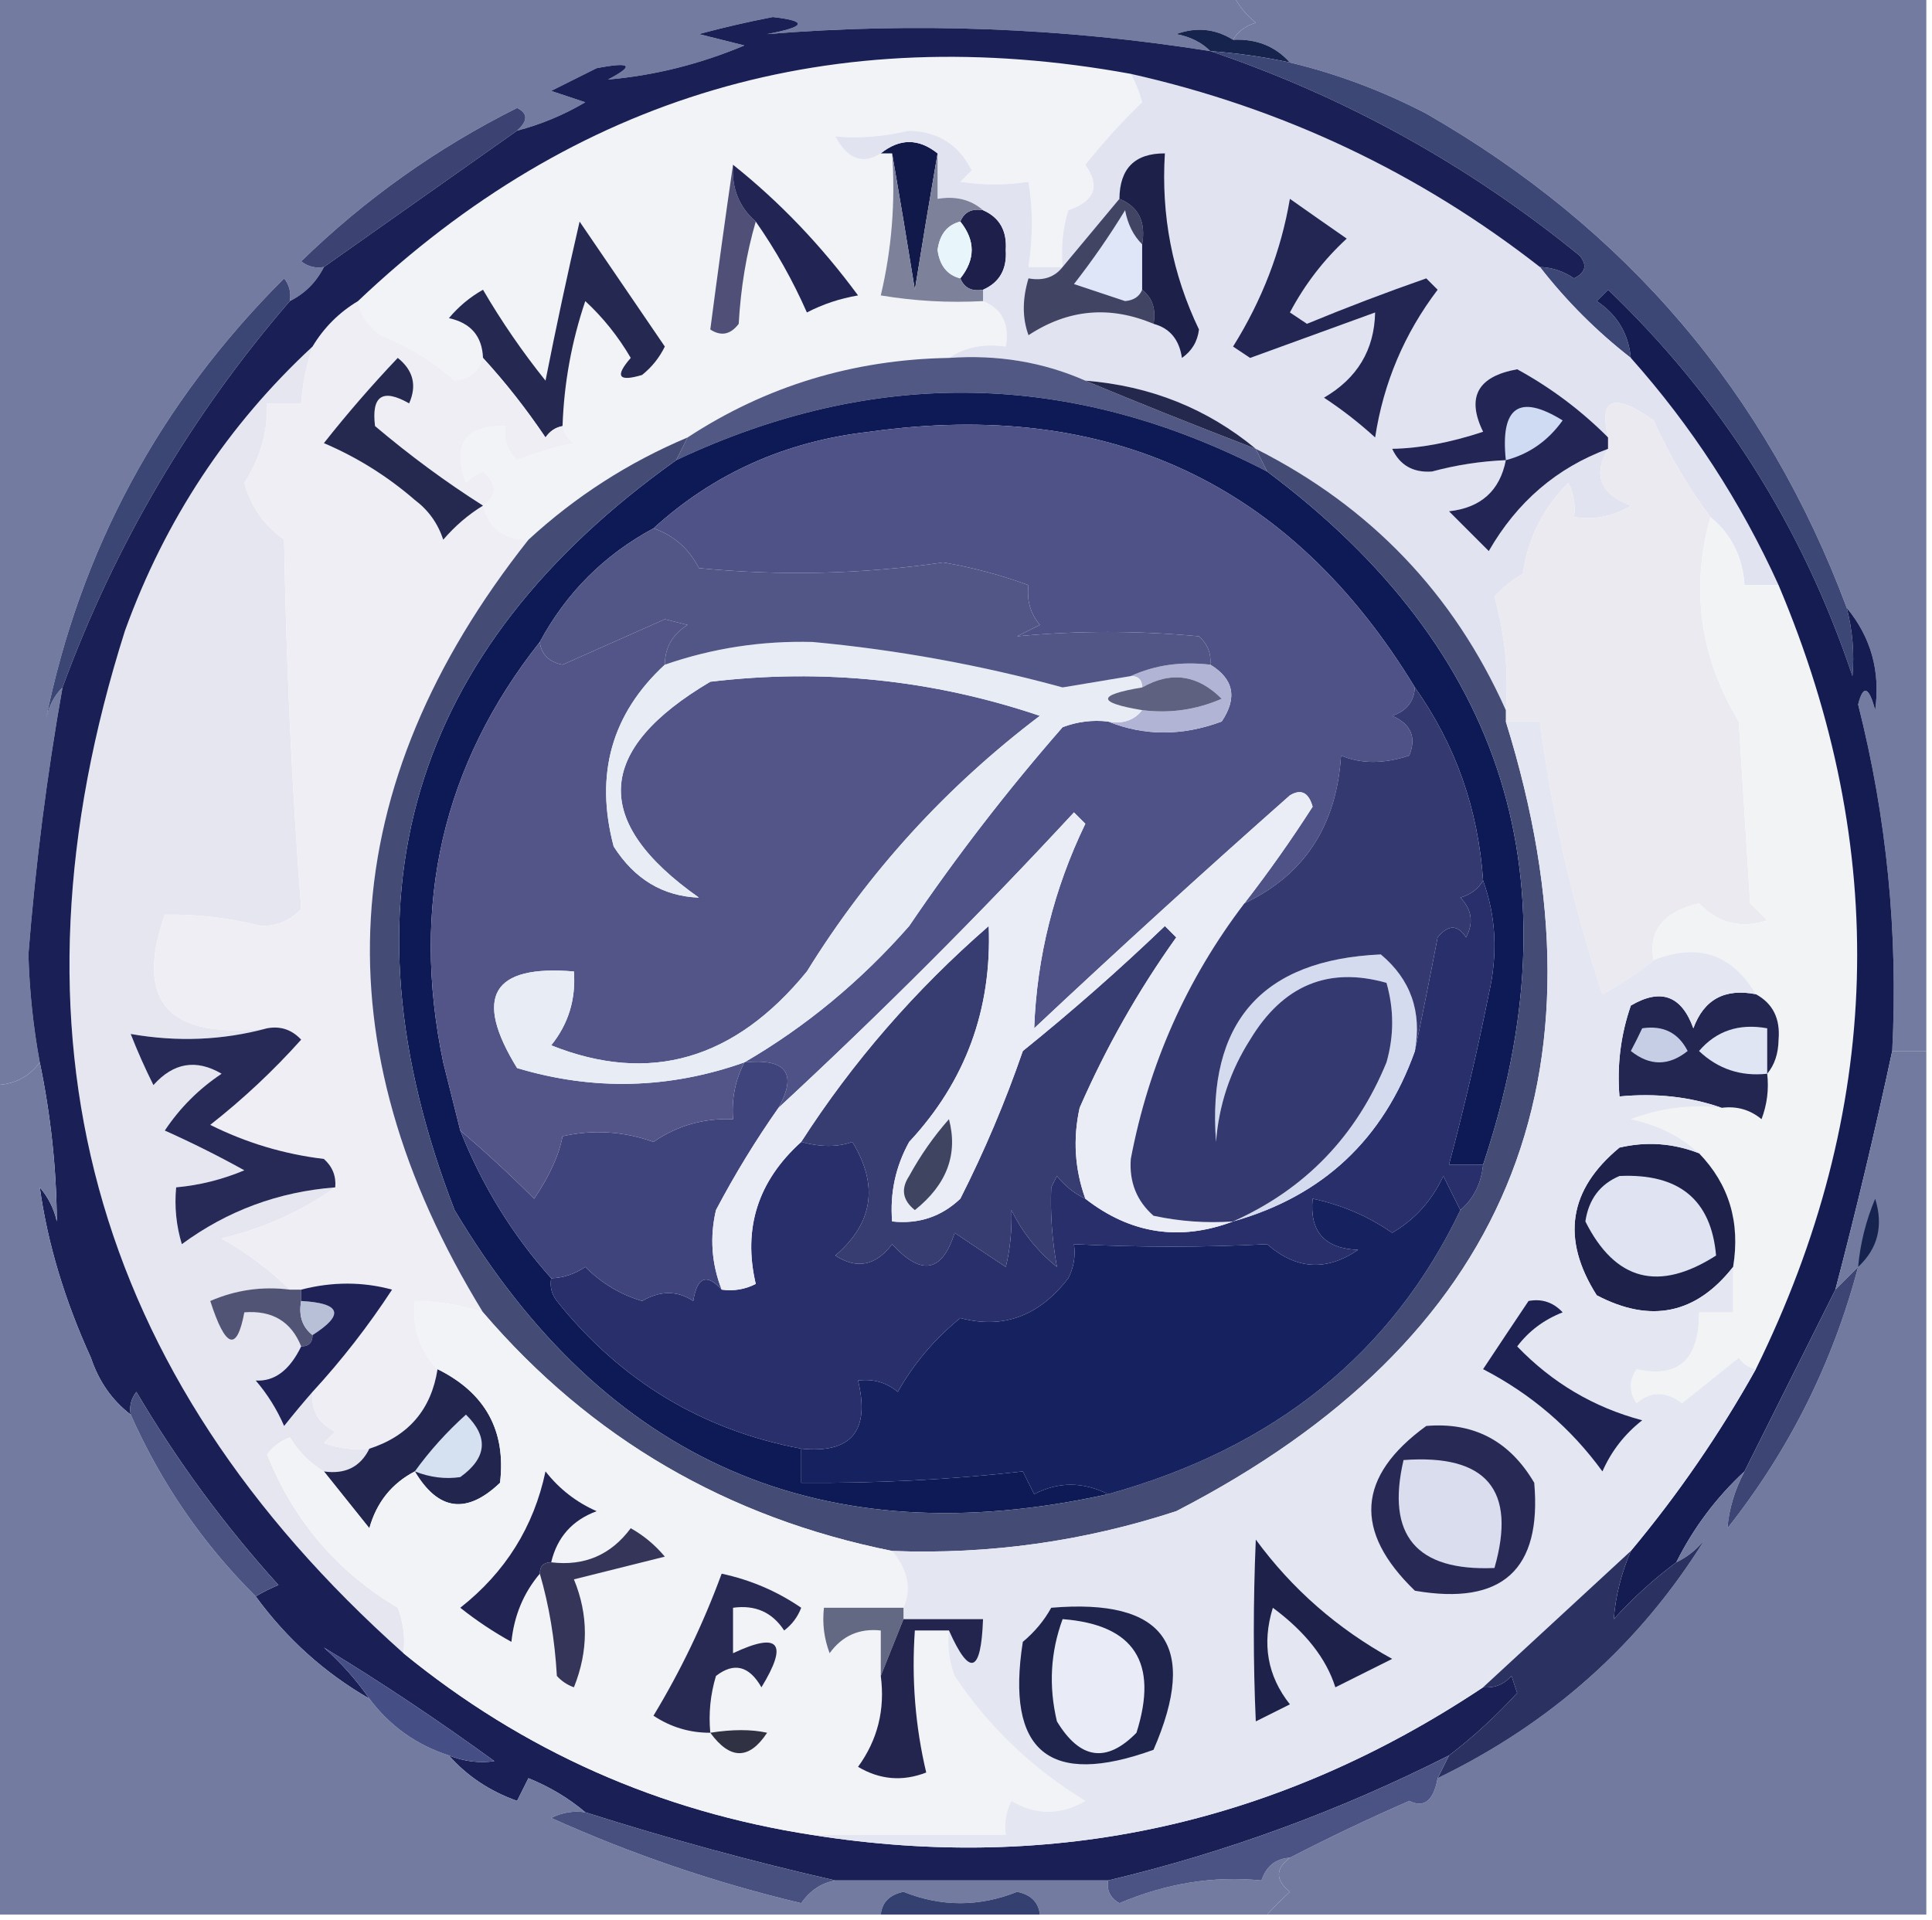 <?xml version="1.0" encoding="UTF-8"?> <svg xmlns="http://www.w3.org/2000/svg" xmlns:xlink="http://www.w3.org/1999/xlink" width="170px" height="169px" style="shape-rendering:geometricPrecision; text-rendering:geometricPrecision; image-rendering:optimizeQuality; fill-rule:evenodd; clip-rule:evenodd"> <g> <path style="opacity:1" fill="#737ba0" d="M -0.5,-0.5 C 35.833,-0.5 72.167,-0.5 108.5,-0.5C 108.953,0.458 109.619,1.292 110.5,2C 109.584,2.278 108.918,2.778 108.5,3.5C 106.932,2.527 105.265,2.36 103.5,3C 104.737,3.232 105.737,3.732 106.5,4.5C 93.549,2.442 80.549,1.942 67.5,3C 70.937,2.351 71.104,1.851 68,1.5C 65.815,1.921 63.649,2.421 61.5,3C 62.833,3.333 64.167,3.667 65.5,4C 61.589,5.644 57.589,6.644 53.5,7C 55.881,5.753 55.547,5.42 52.5,6C 51.167,6.667 49.833,7.333 48.5,8C 49.5,8.333 50.5,8.667 51.5,9C 49.593,10.122 47.593,10.955 45.5,11.5C 46.463,10.636 46.463,9.97 45.5,9.5C 38.464,13.018 32.13,17.517 26.5,23C 27.094,23.464 27.761,23.631 28.5,23.5C 27.833,24.833 26.833,25.833 25.5,26.5C 25.631,25.761 25.464,25.094 25,24.5C 14.023,35.46 7.023,48.46 4,63.5C 4.232,62.263 4.732,61.263 5.5,60.5C 4.121,68.277 3.121,76.11 2.5,84C 2.591,87.217 2.925,90.384 3.5,93.5C 2.533,94.806 1.199,95.473 -0.5,95.5C -0.5,63.5 -0.5,31.5 -0.5,-0.5 Z"></path> </g> <g> <path style="opacity:1" fill="#737ba0" d="M 108.5,-0.5 C 128.833,-0.5 149.167,-0.5 169.5,-0.5C 169.5,30.5 169.5,61.5 169.5,92.5C 168.5,92.5 167.5,92.5 166.5,92.5C 167.029,82.172 166.029,72.006 163.5,62C 163.944,60.238 164.444,60.405 165,62.5C 165.471,59.087 164.638,56.087 162.5,53.5C 155.453,34.611 143.119,20.111 125.5,10C 121.658,7.998 117.658,6.498 113.5,5.5C 112.22,4.069 110.553,3.402 108.5,3.5C 108.918,2.778 109.584,2.278 110.5,2C 109.619,1.292 108.953,0.458 108.5,-0.5 Z"></path> </g> <g> <path style="opacity:1" fill="#16234c" d="M 108.5,3.5 C 110.553,3.402 112.22,4.069 113.5,5.5C 111.194,5.007 108.861,4.674 106.5,4.5C 105.737,3.732 104.737,3.232 103.5,3C 105.265,2.36 106.932,2.527 108.5,3.5 Z"></path> </g> <g> <path style="opacity:1" fill="#f1f3f6" d="M 99.5,6.5 C 99.923,7.265 100.257,8.098 100.5,9C 98.724,10.706 97.058,12.539 95.5,14.5C 96.836,16.375 96.336,17.708 94,18.5C 93.507,20.134 93.34,21.801 93.5,23.5C 92.5,23.5 91.5,23.5 90.5,23.5C 90.892,20.854 90.892,18.354 90.5,16C 88.557,16.305 86.557,16.305 84.5,16C 84.833,15.667 85.167,15.333 85.5,15C 84.39,12.747 82.557,11.581 80,11.5C 77.652,12.039 75.485,12.206 73.5,12C 74.567,14.012 75.9,14.512 77.5,13.5C 77.833,13.5 78.167,13.5 78.5,13.5C 78.797,17.767 78.464,21.934 77.5,26C 80.482,26.498 83.482,26.665 86.5,26.5C 88.177,27.183 88.843,28.517 88.5,30.5C 86.585,30.215 84.919,30.549 83.5,31.5C 75.069,31.646 67.402,33.98 60.5,38.5C 55.314,40.685 50.647,43.685 46.5,47.5C 44.381,47.532 43.048,46.532 42.5,44.5C 43.776,43.614 43.776,42.614 42.5,41.5C 41.914,41.709 41.414,42.043 41,42.5C 39.762,39.074 40.929,37.408 44.5,37.5C 44.281,38.675 44.614,39.675 45.5,40.5C 47.115,39.846 48.782,39.346 50.5,39C 49.944,38.617 49.611,38.117 49.5,37.5C 49.627,33.738 50.294,30.072 51.5,26.5C 53.063,27.945 54.396,29.611 55.5,31.5C 54.081,33.127 54.414,33.627 56.5,33C 57.357,32.311 58.023,31.478 58.5,30.5C 56,26.833 53.5,23.167 51,19.5C 49.928,24.132 48.928,28.799 48,33.5C 45.971,30.971 44.138,28.304 42.5,25.5C 41.354,26.145 40.354,26.978 39.5,28C 41.426,28.422 42.426,29.589 42.5,31.5C 42.134,32.695 41.301,33.361 40,33.5C 38.068,31.784 35.901,30.451 33.5,29.5C 32.388,28.735 31.721,27.735 31.5,26.5C 50.608,8.383 73.274,1.716 99.5,6.5 Z"></path> </g> <g> <path style="opacity:1" fill="#3c4373" d="M 45.5,11.5 C 39.839,15.493 34.172,19.493 28.5,23.5C 27.761,23.631 27.094,23.464 26.5,23C 32.13,17.517 38.464,13.018 45.5,9.5C 46.463,9.97 46.463,10.636 45.5,11.5 Z"></path> </g> <g> <path style="opacity:1" fill="#11184a" d="M 77.5,13.5 C 79.167,12.167 80.833,12.167 82.5,13.5C 81.834,17.352 81.167,21.352 80.5,25.5C 79.833,21.352 79.166,17.352 78.5,13.5C 78.167,13.5 77.833,13.5 77.5,13.5 Z"></path> </g> <g> <path style="opacity:1" fill="#1f1f4c" d="M 84.5,19.5 C 84.842,18.662 85.508,18.328 86.5,18.5C 87.947,19.134 88.613,20.301 88.5,22C 88.613,23.699 87.947,24.866 86.5,25.5C 85.508,25.672 84.842,25.338 84.5,24.5C 85.833,22.833 85.833,21.167 84.5,19.5 Z"></path> </g> <g> <path style="opacity:1" fill="#3d4776" d="M 106.5,4.5 C 108.861,4.674 111.194,5.007 113.5,5.5C 117.658,6.498 121.658,7.998 125.5,10C 143.119,20.111 155.453,34.611 162.5,53.5C 163.014,55.512 163.18,57.512 163,59.5C 158.593,46.338 151.427,35.005 141.5,25.5C 141.167,25.833 140.833,26.167 140.5,26.5C 142.297,27.695 143.297,29.362 143.5,31.5C 140.5,29.167 137.833,26.5 135.5,23.5C 136.583,23.539 137.583,23.873 138.5,24.5C 139.521,23.998 139.688,23.332 139,22.5C 129.216,14.526 118.383,8.526 106.5,4.5 Z"></path> </g> <g> <path style="opacity:1" fill="#4f4f77" d="M 64.5,14.5 C 64.365,16.554 65.032,18.221 66.5,19.5C 65.68,22.305 65.18,25.305 65,28.5C 64.282,29.451 63.449,29.617 62.5,29C 63.144,24.066 63.81,19.233 64.5,14.5 Z"></path> </g> <g> <path style="opacity:1" fill="#222454" d="M 64.5,14.5 C 68.587,17.758 72.254,21.591 75.5,26C 73.899,26.273 72.399,26.773 71,27.5C 69.755,24.676 68.255,22.009 66.5,19.5C 65.032,18.221 64.365,16.554 64.5,14.5 Z"></path> </g> <g> <path style="opacity:1" fill="#e1e3f1" d="M 99.5,6.5 C 112.827,9.498 124.827,15.165 135.5,23.5C 137.833,26.5 140.5,29.167 143.5,31.5C 148.829,37.484 153.163,44.151 156.5,51.5C 155.5,51.5 154.5,51.5 153.5,51.5C 153.346,49.03 152.346,47.03 150.5,45.5C 148.571,42.93 146.904,40.097 145.5,37C 141.996,34.524 140.662,35.024 141.5,38.5C 139.109,36.106 136.443,34.106 133.5,32.5C 130.014,33.125 129.014,34.958 130.5,38C 127.596,38.959 124.929,39.459 122.5,39.5C 123.171,40.946 124.338,41.612 126,41.5C 128.137,40.923 130.304,40.59 132.5,40.5C 131.976,43.188 130.309,44.688 127.5,45C 128.667,46.167 129.833,47.333 131,48.5C 133.491,44.165 136.991,41.165 141.5,39.5C 140.14,41.801 140.807,43.468 143.5,44.5C 141.955,45.452 140.288,45.785 138.5,45.5C 138.649,44.448 138.483,43.448 138,42.5C 135.777,44.722 134.444,47.389 134,50.5C 133.075,51.047 132.242,51.713 131.5,52.5C 132.417,55.758 132.751,59.091 132.5,62.5C 127.922,52.254 120.589,44.588 110.5,39.5C 106.22,35.956 101.22,33.956 95.5,33.5C 91.79,31.864 87.79,31.198 83.5,31.5C 84.919,30.549 86.585,30.215 88.5,30.5C 88.843,28.517 88.177,27.183 86.5,26.5C 86.5,26.167 86.5,25.833 86.5,25.5C 87.947,24.866 88.613,23.699 88.5,22C 88.613,20.301 87.947,19.134 86.5,18.5C 85.432,17.566 84.099,17.232 82.5,17.5C 82.5,16.167 82.5,14.833 82.5,13.5C 80.833,12.167 79.167,12.167 77.5,13.5C 75.9,14.512 74.567,14.012 73.5,12C 75.485,12.206 77.652,12.039 80,11.5C 82.557,11.581 84.39,12.747 85.5,15C 85.167,15.333 84.833,15.667 84.5,16C 86.557,16.305 88.557,16.305 90.5,16C 90.892,18.354 90.892,20.854 90.5,23.5C 91.5,23.5 92.5,23.5 93.5,23.5C 93.34,21.801 93.507,20.134 94,18.5C 96.336,17.708 96.836,16.375 95.5,14.5C 97.058,12.539 98.724,10.706 100.5,9C 100.257,8.098 99.923,7.265 99.5,6.5 Z"></path> </g> <g> <path style="opacity:1" fill="#dee6f7" d="M 100.5,21.5 C 100.5,22.833 100.5,24.167 100.5,25.5C 100.265,26.097 99.765,26.43 99,26.5C 97.5,26 96,25.5 94.5,25C 96.123,22.921 97.623,20.754 99,18.5C 99.232,19.738 99.732,20.738 100.5,21.5 Z"></path> </g> <g> <path style="opacity:1" fill="#7d8199" d="M 78.5,13.5 C 79.166,17.352 79.833,21.352 80.5,25.5C 81.167,21.352 81.834,17.352 82.5,13.5C 82.5,14.833 82.5,16.167 82.5,17.5C 84.099,17.232 85.432,17.566 86.5,18.5C 85.508,18.328 84.842,18.662 84.5,19.5C 83.351,19.791 82.684,20.624 82.5,22C 82.684,23.376 83.351,24.209 84.5,24.5C 84.842,25.338 85.508,25.672 86.5,25.5C 86.5,25.833 86.5,26.167 86.5,26.5C 83.482,26.665 80.482,26.498 77.5,26C 78.464,21.934 78.797,17.767 78.5,13.5 Z"></path> </g> <g> <path style="opacity:1" fill="#424464" d="M 98.5,17.5 C 100.176,18.183 100.843,19.517 100.5,21.5C 99.732,20.738 99.232,19.738 99,18.5C 97.623,20.754 96.123,22.921 94.5,25C 96,25.5 97.5,26 99,26.5C 99.765,26.43 100.265,26.097 100.5,25.5C 101.404,26.209 101.737,27.209 101.5,28.5C 97.65,26.875 93.983,27.208 90.5,29.5C 89.948,27.997 89.948,26.331 90.5,24.5C 91.791,24.737 92.791,24.404 93.5,23.5C 95.167,21.5 96.833,19.5 98.5,17.5 Z"></path> </g> <g> <path style="opacity:1" fill="#1d2048" d="M 101.5,28.5 C 101.737,27.209 101.404,26.209 100.5,25.5C 100.5,24.167 100.5,22.833 100.5,21.5C 100.843,19.517 100.176,18.183 98.5,17.5C 98.525,14.821 99.858,13.488 102.5,13.5C 102.159,18.956 103.159,24.123 105.5,29C 105.37,30.059 104.87,30.892 104,31.5C 103.764,29.881 102.931,28.881 101.5,28.5 Z"></path> </g> <g> <path style="opacity:1" fill="#3c4675" d="M 25.5,26.5 C 16.788,36.586 10.121,47.919 5.5,60.5C 4.732,61.263 4.232,62.263 4,63.5C 7.023,48.46 14.023,35.46 25,24.5C 25.464,25.094 25.631,25.761 25.5,26.5 Z"></path> </g> <g> <path style="opacity:1" fill="#252851" d="M 49.5,37.5 C 48.883,37.611 48.383,37.944 48,38.5C 46.303,35.98 44.469,33.647 42.5,31.5C 42.426,29.589 41.426,28.422 39.5,28C 40.354,26.978 41.354,26.145 42.5,25.5C 44.138,28.304 45.971,30.971 48,33.5C 48.928,28.799 49.928,24.132 51,19.5C 53.5,23.167 56,26.833 58.5,30.5C 58.023,31.478 57.357,32.311 56.5,33C 54.414,33.627 54.081,33.127 55.5,31.5C 54.396,29.611 53.063,27.945 51.5,26.5C 50.294,30.072 49.627,33.738 49.5,37.5 Z"></path> </g> <g> <path style="opacity:1" fill="#232653" d="M 113.5,17.5 C 115.138,18.657 116.804,19.824 118.5,21C 116.482,22.857 114.815,25.024 113.5,27.5C 114,27.833 114.5,28.167 115,28.5C 118.461,27.069 121.961,25.735 125.5,24.5C 125.833,24.833 126.167,25.167 126.5,25.5C 123.567,29.366 121.734,33.699 121,38.5C 119.59,37.212 118.09,36.046 116.5,35C 119.432,33.295 120.932,30.795 121,27.5C 117.351,28.831 113.684,30.164 110,31.5C 109.5,31.167 109,30.833 108.5,30.5C 111.059,26.403 112.726,22.07 113.5,17.5 Z"></path> </g> <g> <path style="opacity:1" fill="#515883" d="M 83.5,31.5 C 87.79,31.198 91.79,31.864 95.5,33.5C 99.885,35.334 104.884,37.334 110.5,39.5C 110.833,40.167 111.167,40.833 111.5,41.5C 94.326,32.593 76.993,32.26 59.5,40.5C 59.833,39.833 60.167,39.167 60.5,38.5C 67.402,33.98 75.069,31.646 83.5,31.5 Z"></path> </g> <g> <path style="opacity:1" fill="#24284c" d="M 95.5,33.5 C 101.22,33.956 106.22,35.956 110.5,39.5C 104.884,37.334 99.885,35.334 95.5,33.5 Z"></path> </g> <g> <path style="opacity:1" fill="#232655" d="M 141.5,38.5 C 141.5,38.833 141.5,39.167 141.5,39.5C 136.991,41.165 133.491,44.165 131,48.5C 129.833,47.333 128.667,46.167 127.5,45C 130.309,44.688 131.976,43.188 132.5,40.5C 130.304,40.59 128.137,40.923 126,41.5C 124.338,41.612 123.171,40.946 122.5,39.5C 124.929,39.459 127.596,38.959 130.5,38C 129.014,34.958 130.014,33.125 133.5,32.5C 136.443,34.106 139.109,36.106 141.5,38.5 Z"></path> </g> <g> <path style="opacity:1" fill="#cedbf2" d="M 132.5,40.5 C 132.007,35.803 133.674,34.637 137.5,37C 136.211,38.802 134.544,39.969 132.5,40.5 Z"></path> </g> <g> <path style="opacity:1" fill="#e5e6ef" d="M 27.5,30.5 C 26.962,32.117 26.629,33.784 26.5,35.5C 25.5,35.5 24.5,35.5 23.5,35.5C 23.56,38.021 22.894,40.354 21.5,42.5C 22.048,44.556 23.214,46.223 25,47.5C 25.179,58.41 25.679,69.243 26.5,80C 25.57,80.991 24.404,81.491 23,81.5C 20.208,80.784 17.374,80.451 14.5,80.5C 11.81,88.171 14.81,91.504 23.5,90.5C 19.61,91.555 15.61,91.721 11.5,91C 12.09,92.51 12.756,94.01 13.5,95.5C 15.264,93.521 17.264,93.188 19.5,94.5C 17.5,95.833 15.833,97.5 14.5,99.5C 16.902,100.575 19.236,101.742 21.5,103C 19.564,103.813 17.564,104.313 15.5,104.5C 15.34,106.199 15.507,107.866 16,109.5C 20.001,106.554 24.501,104.888 29.5,104.5C 26.563,106.589 23.23,108.089 19.5,109C 21.747,110.277 23.747,111.777 25.5,113.5C 23.076,113.192 20.743,113.526 18.5,114.5C 19.847,118.676 20.847,119.009 21.5,115.5C 23.959,115.31 25.625,116.31 26.5,118.5C 25.483,120.599 24.149,121.599 22.5,121.5C 23.531,122.7 24.364,124.034 25,125.5C 25.852,124.429 26.685,123.429 27.5,122.5C 27.36,124.124 28.027,125.29 29.5,126C 29.167,126.333 28.833,126.667 28.5,127C 29.793,127.49 31.127,127.657 32.5,127.5C 31.713,129.104 30.38,129.771 28.5,129.5C 27.288,128.77 26.288,127.77 25.5,126.5C 24.692,126.808 24.025,127.308 23.5,128C 25.822,133.823 29.655,138.323 35,141.5C 35.49,142.793 35.657,144.127 35.5,145.5C 7.921,120.912 -0.246,90.912 11,55.5C 14.524,45.762 20.024,37.429 27.5,30.5 Z"></path> </g> <g> <path style="opacity:1" fill="#eeeef4" d="M 31.5,26.5 C 31.721,27.735 32.388,28.735 33.5,29.5C 35.901,30.451 38.068,31.784 40,33.5C 41.301,33.361 42.134,32.695 42.5,31.5C 44.469,33.647 46.303,35.98 48,38.5C 48.383,37.944 48.883,37.611 49.5,37.5C 49.611,38.117 49.944,38.617 50.5,39C 48.782,39.346 47.115,39.846 45.5,40.5C 44.614,39.675 44.281,38.675 44.5,37.5C 40.929,37.408 39.762,39.074 41,42.5C 41.414,42.043 41.914,41.709 42.5,41.5C 43.776,42.614 43.776,43.614 42.5,44.5C 43.048,46.532 44.381,47.532 46.5,47.5C 29.342,69.185 28.009,91.852 42.5,115.5C 40.565,114.85 38.565,114.517 36.5,114.5C 36.252,116.858 36.919,118.858 38.5,120.5C 37.946,124.055 35.946,126.388 32.5,127.5C 31.127,127.657 29.793,127.49 28.5,127C 28.833,126.667 29.167,126.333 29.5,126C 28.027,125.29 27.36,124.124 27.5,122.5C 30.066,119.711 32.4,116.711 34.5,113.5C 31.911,112.795 29.244,112.795 26.5,113.5C 26.167,113.5 25.833,113.5 25.5,113.5C 23.747,111.777 21.747,110.277 19.5,109C 23.23,108.089 26.563,106.589 29.5,104.5C 29.586,103.504 29.252,102.671 28.5,102C 24.991,101.578 21.657,100.578 18.5,99C 21.399,96.723 24.066,94.223 26.5,91.5C 25.675,90.614 24.675,90.281 23.5,90.5C 14.81,91.504 11.81,88.171 14.5,80.5C 17.374,80.451 20.208,80.784 23,81.5C 24.404,81.491 25.57,80.991 26.5,80C 25.679,69.243 25.179,58.41 25,47.5C 23.214,46.223 22.048,44.556 21.5,42.5C 22.894,40.354 23.56,38.021 23.5,35.5C 24.5,35.5 25.5,35.5 26.5,35.5C 26.629,33.784 26.962,32.117 27.5,30.5C 28.5,28.833 29.833,27.5 31.5,26.5 Z"></path> </g> <g> <path style="opacity:1" fill="#25294f" d="M 42.5,44.5 C 41.206,45.29 40.039,46.29 39,47.5C 38.535,46.069 37.701,44.903 36.5,44C 34.079,41.906 31.412,40.24 28.5,39C 30.549,36.407 32.715,33.907 35,31.5C 36.365,32.593 36.699,33.926 36,35.5C 33.667,34.167 32.667,34.833 33,37.5C 36.09,40.111 39.256,42.445 42.5,44.5 Z"></path> </g> <g> <path style="opacity:1" fill="#eaeaf0" d="M 150.5,45.5 C 148.742,51.84 149.575,57.84 153,63.5C 153.333,68.833 153.667,74.167 154,79.5C 154.5,80 155,80.5 155.5,81C 153.191,81.756 151.191,81.256 149.5,79.5C 146.353,80.255 145.02,81.921 145.5,84.5C 144.152,85.601 142.652,86.601 141,87.5C 138.423,79.726 136.59,71.726 135.5,63.5C 134.5,63.5 133.5,63.5 132.5,63.5C 132.5,63.167 132.5,62.833 132.5,62.5C 132.751,59.091 132.417,55.758 131.5,52.5C 132.242,51.713 133.075,51.047 134,50.5C 134.444,47.389 135.777,44.722 138,42.5C 138.483,43.448 138.649,44.448 138.5,45.5C 140.288,45.785 141.955,45.452 143.5,44.5C 140.807,43.468 140.14,41.801 141.5,39.5C 141.5,39.167 141.5,38.833 141.5,38.5C 140.662,35.024 141.996,34.524 145.5,37C 146.904,40.097 148.571,42.93 150.5,45.5 Z"></path> </g> <g> <path style="opacity:1" fill="#f1f3f5" d="M 150.5,45.5 C 152.346,47.03 153.346,49.03 153.5,51.5C 154.5,51.5 155.5,51.5 156.5,51.5C 166.345,74.786 165.678,97.786 154.5,120.5C 153.883,120.389 153.383,120.056 153,119.5C 151.341,120.831 149.674,122.165 148,123.5C 146.584,122.427 145.25,122.427 144,123.5C 143.333,122.5 143.333,121.5 144,120.5C 147.692,121.324 149.525,119.658 149.5,115.5C 150.5,115.5 151.5,115.5 152.5,115.5C 152.5,114.167 152.5,112.833 152.5,111.5C 153.143,107.567 152.143,104.234 149.5,101.5C 147.884,100.011 145.884,99.011 143.5,98.5C 146.086,97.52 148.753,97.187 151.5,97.5C 152.822,97.33 153.989,97.663 155,98.5C 155.49,97.207 155.657,95.873 155.5,94.5C 156.147,93.726 156.48,92.726 156.5,91.5C 156.66,89.645 155.993,88.312 154.5,87.5C 152.401,83.956 149.401,82.956 145.5,84.5C 145.02,81.921 146.353,80.255 149.5,79.5C 151.191,81.256 153.191,81.756 155.5,81C 155,80.5 154.5,80 154,79.5C 153.667,74.167 153.333,68.833 153,63.5C 149.575,57.84 148.742,51.84 150.5,45.5 Z"></path> </g> <g> <path style="opacity:1" fill="#151c52" d="M 162.5,53.5 C 164.638,56.087 165.471,59.087 165,62.5C 164.444,60.405 163.944,60.238 163.5,62C 166.029,72.006 167.029,82.172 166.5,92.5C 165.021,99.423 163.354,106.423 161.5,113.5C 158.853,118.795 156.186,124.128 153.5,129.5C 151.016,131.8 149.016,134.467 147.5,137.5C 145.537,138.96 143.704,140.627 142,142.5C 142.152,140.481 142.652,138.481 143.5,136.5C 147.661,131.514 151.327,126.181 154.5,120.5C 165.678,97.786 166.345,74.786 156.5,51.5C 153.163,44.151 148.829,37.484 143.5,31.5C 143.297,29.362 142.297,27.695 140.5,26.5C 140.833,26.167 141.167,25.833 141.5,25.5C 151.427,35.005 158.593,46.338 163,59.5C 163.18,57.512 163.014,55.512 162.5,53.5 Z"></path> </g> <g> <path style="opacity:1" fill="#222651" d="M 154.5,87.5 C 155.993,88.312 156.66,89.645 156.5,91.5C 156.48,92.726 156.147,93.726 155.5,94.5C 155.657,95.873 155.49,97.207 155,98.5C 153.989,97.663 152.822,97.33 151.5,97.5C 148.713,96.523 145.713,96.19 142.5,96.5C 142.274,93.751 142.607,91.084 143.5,88.5C 146.129,86.95 147.963,87.616 149,90.5C 149.928,87.965 151.762,86.965 154.5,87.5 Z"></path> </g> <g> <path style="opacity:1" fill="#dfe5f3" d="M 155.5,94.5 C 153.173,94.753 151.173,94.086 149.5,92.5C 151.023,90.718 153.023,90.051 155.5,90.5C 155.5,91.833 155.5,93.167 155.5,94.5 Z"></path> </g> <g> <path style="opacity:1" fill="#c6cee6" d="M 144.5,90.5 C 146.346,90.222 147.68,90.889 148.5,92.5C 146.833,93.833 145.167,93.833 143.5,92.5C 143.863,91.817 144.196,91.15 144.5,90.5 Z"></path> </g> <g> <path style="opacity:1" fill="#0e1a55" d="M 111.5,41.5 C 132.514,57.212 138.847,77.545 130.5,102.5C 129.5,102.5 128.5,102.5 127.5,102.5C 128.8,97.626 129.967,92.626 131,87.5C 131.808,83.973 131.641,80.64 130.5,77.5C 130.075,71.223 128.075,65.556 124.5,60.5C 113.598,42.553 97.598,35.053 76.5,38C 69.139,38.831 62.805,41.664 57.5,46.5C 53.167,48.833 49.833,52.167 47.5,56.5C 38.944,67.317 36.111,79.65 39,93.5C 39.505,95.518 40.005,97.518 40.5,99.5C 42.418,104.343 45.084,108.677 48.5,112.5C 48.369,113.239 48.536,113.906 49,114.5C 54.605,121.523 61.772,125.856 70.5,127.5C 70.5,128.5 70.5,129.5 70.5,130.5C 77.213,130.552 83.713,130.219 90,129.5C 90.333,130.167 90.667,130.833 91,131.5C 93.12,130.395 95.287,130.395 97.5,131.5C 72.427,137.053 53.261,128.72 40,106.5C 29.474,79.26 35.974,57.26 59.5,40.5C 76.993,32.26 94.326,32.593 111.5,41.5 Z"></path> </g> <g> <path style="opacity:1" fill="#4e5287" d="M 124.5,60.5 C 124.423,61.75 123.756,62.583 122.5,63C 124.158,63.725 124.658,64.892 124,66.5C 121.765,67.239 119.765,67.239 118,66.5C 117.605,72.669 114.772,77.002 109.5,79.5C 111.619,76.766 113.619,73.933 115.5,71C 115.15,69.743 114.483,69.409 113.5,70C 105.905,76.717 98.405,83.55 91,90.5C 91.231,84.241 92.731,78.241 95.5,72.5C 95.167,72.167 94.833,71.833 94.5,71.5C 86.173,80.494 77.506,89.161 68.5,97.5C 70.186,94.463 69.186,93.13 65.5,93.5C 70.908,90.354 75.741,86.354 80,81.5C 84.137,75.396 88.637,69.563 93.5,64C 94.793,63.51 96.127,63.343 97.5,63.5C 100.7,64.788 104.033,64.788 107.5,63.5C 108.894,61.418 108.561,59.751 106.5,58.5C 106.586,57.504 106.252,56.671 105.5,56C 100.116,55.495 94.782,55.495 89.5,56C 90.167,55.667 90.833,55.333 91.5,55C 90.663,53.989 90.33,52.822 90.5,51.5C 88.09,50.611 85.59,49.945 83,49.5C 75.853,50.536 68.687,50.703 61.5,50C 60.616,48.28 59.282,47.114 57.5,46.5C 62.805,41.664 69.139,38.831 76.5,38C 97.598,35.053 113.598,42.553 124.5,60.5 Z"></path> </g> <g> <path style="opacity:1" fill="#1a2055" d="M 106.5,4.5 C 118.383,8.526 129.216,14.526 139,22.5C 139.688,23.332 139.521,23.998 138.5,24.5C 137.583,23.873 136.583,23.539 135.5,23.5C 124.827,15.165 112.827,9.498 99.5,6.5C 73.274,1.716 50.608,8.383 31.5,26.5C 29.833,27.5 28.5,28.833 27.5,30.5C 20.024,37.429 14.524,45.762 11,55.5C -0.246,90.912 7.921,120.912 35.5,145.5C 46.013,154.088 58.013,159.422 71.5,161.5C 92.762,164.867 112.428,160.534 130.5,148.5C 131.496,148.586 132.329,148.252 133,147.5C 133.167,148 133.333,148.5 133.5,149C 131.625,151.045 129.625,152.878 127.5,154.5C 117.848,159.381 107.848,163.048 97.5,165.5C 89.5,165.5 81.5,165.5 73.5,165.5C 66.178,163.834 58.845,161.834 51.5,159.5C 50.063,158.275 48.396,157.275 46.5,156.5C 46.167,157.167 45.833,157.833 45.5,158.5C 43.089,157.639 41.089,156.306 39.5,154.5C 40.847,155.028 42.181,155.195 43.5,155C 38.482,151.351 33.482,148.017 28.5,145C 30.041,146.371 31.375,147.871 32.5,149.5C 28.564,147.234 25.231,144.234 22.5,140.5C 23.133,140.12 23.8,139.787 24.5,139.5C 19.754,134.255 15.588,128.588 12,122.5C 11.536,123.094 11.369,123.761 11.5,124.5C 9.864,123.251 8.697,121.584 8,119.5C 5.679,114.404 4.179,109.404 3.5,104.5C 4.251,105.376 4.751,106.376 5,107.5C 4.966,102.814 4.466,98.148 3.5,93.5C 2.925,90.384 2.591,87.217 2.5,84C 3.121,76.11 4.121,68.277 5.5,60.5C 10.121,47.919 16.788,36.586 25.5,26.5C 26.833,25.833 27.833,24.833 28.5,23.5C 34.172,19.493 39.839,15.493 45.5,11.5C 47.593,10.955 49.593,10.122 51.5,9C 50.5,8.667 49.5,8.333 48.5,8C 49.833,7.333 51.167,6.667 52.5,6C 55.547,5.42 55.881,5.753 53.5,7C 57.589,6.644 61.589,5.644 65.5,4C 64.167,3.667 62.833,3.333 61.5,3C 63.649,2.421 65.815,1.921 68,1.5C 71.104,1.851 70.937,2.351 67.5,3C 80.549,1.942 93.549,2.442 106.5,4.5 Z"></path> </g> <g> <path style="opacity:1" fill="#e8f5fa" d="M 84.5,19.5 C 85.833,21.167 85.833,22.833 84.5,24.5C 83.351,24.209 82.684,23.376 82.5,22C 82.684,20.624 83.351,19.791 84.5,19.5 Z"></path> </g> <g> <path style="opacity:1" fill="#727aa0" d="M 166.5,92.5 C 167.5,92.5 168.5,92.5 169.5,92.5C 169.5,117.833 169.5,143.167 169.5,168.5C 150.167,168.5 130.833,168.5 111.5,168.5C 112.091,167.849 112.757,167.182 113.5,166.5C 112.209,165.473 112.209,164.473 113.5,163.5C 116.872,161.754 120.372,160.088 124,158.5C 125.308,159.151 126.141,158.485 126.5,156.5C 136.493,151.661 144.326,144.661 150,135.5C 149.292,136.381 148.458,137.047 147.5,137.5C 149.016,134.467 151.016,131.8 153.5,129.5C 152.634,131.144 152.134,132.811 152,134.5C 157.432,127.637 161.265,119.97 163.5,111.5C 162.833,112.167 162.167,112.833 161.5,113.5C 163.354,106.423 165.021,99.423 166.5,92.5 Z"></path> </g> <g> <path style="opacity:1" fill="#272957" d="M 23.5,90.5 C 24.675,90.281 25.675,90.614 26.5,91.5C 24.066,94.223 21.399,96.723 18.5,99C 21.657,100.578 24.991,101.578 28.5,102C 29.252,102.671 29.586,103.504 29.5,104.5C 24.501,104.888 20.001,106.554 16,109.5C 15.507,107.866 15.34,106.199 15.5,104.5C 17.564,104.313 19.564,103.813 21.5,103C 19.236,101.742 16.902,100.575 14.5,99.5C 15.833,97.5 17.5,95.833 19.5,94.5C 17.264,93.188 15.264,93.521 13.5,95.5C 12.756,94.01 12.09,92.51 11.5,91C 15.61,91.721 19.61,91.555 23.5,90.5 Z"></path> </g> <g> <path style="opacity:1" fill="#16234e" d="M 163.5,111.5 C 163.687,109.436 164.187,107.436 165,105.5C 165.738,107.881 165.238,109.881 163.5,111.5 Z"></path> </g> <g> <path style="opacity:1" fill="#1e224b" d="M 149.5,101.5 C 152.143,104.234 153.143,107.567 152.5,111.5C 149.243,115.655 145.243,116.489 140.5,114C 137.351,109.038 138.018,104.705 142.5,101C 144.885,100.444 147.218,100.61 149.5,101.5 Z"></path> </g> <g> <path style="opacity:1" fill="#dfe3f2" d="M 142.5,103.5 C 147.74,103.258 150.573,105.592 151,110.5C 145.956,113.729 142.123,112.729 139.5,107.5C 139.787,105.557 140.787,104.223 142.5,103.5 Z"></path> </g> <g> <path style="opacity:1" fill="#3d4574" d="M 163.5,111.5 C 161.265,119.97 157.432,127.637 152,134.5C 152.134,132.811 152.634,131.144 153.5,129.5C 156.186,124.128 158.853,118.795 161.5,113.5C 162.167,112.833 162.833,112.167 163.5,111.5 Z"></path> </g> <g> <path style="opacity:1" fill="#525476" d="M 25.5,113.5 C 25.833,113.5 26.167,113.5 26.5,113.5C 26.5,113.833 26.5,114.167 26.5,114.5C 26.263,115.791 26.596,116.791 27.5,117.5C 27.5,118.167 27.167,118.5 26.5,118.5C 25.625,116.31 23.959,115.31 21.5,115.5C 20.847,119.009 19.847,118.676 18.5,114.5C 20.743,113.526 23.076,113.192 25.5,113.5 Z"></path> </g> <g> <path style="opacity:1" fill="#b7c0d7" d="M 26.5,114.5 C 30.005,114.694 30.338,115.694 27.5,117.5C 26.596,116.791 26.263,115.791 26.5,114.5 Z"></path> </g> <g> <path style="opacity:1" fill="#737ba0" d="M 3.5,93.5 C 4.466,98.148 4.966,102.814 5,107.5C 4.751,106.376 4.251,105.376 3.5,104.5C 4.179,109.404 5.679,114.404 8,119.5C 8.697,121.584 9.864,123.251 11.5,124.5C 14.182,130.537 17.849,135.871 22.5,140.5C 25.231,144.234 28.564,147.234 32.5,149.5C 34.296,151.9 36.63,153.567 39.5,154.5C 41.089,156.306 43.089,157.639 45.5,158.5C 45.833,157.833 46.167,157.167 46.5,156.5C 48.396,157.275 50.063,158.275 51.5,159.5C 50.448,159.351 49.448,159.517 48.5,160C 55.595,163.198 62.928,165.698 70.5,167.5C 71.265,166.388 72.265,165.721 73.5,165.5C 81.5,165.5 89.5,165.5 97.5,165.5C 97.369,166.376 97.703,167.043 98.5,167.5C 102.64,165.744 106.807,165.077 111,165.5C 111.417,164.244 112.25,163.577 113.5,163.5C 112.209,164.473 112.209,165.473 113.5,166.5C 112.757,167.182 112.091,167.849 111.5,168.5C 104.833,168.5 98.167,168.5 91.5,168.5C 91.38,167.414 90.713,166.747 89.5,166.5C 86.167,167.833 82.833,167.833 79.5,166.5C 78.287,166.747 77.62,167.414 77.5,168.5C 51.5,168.5 25.5,168.5 -0.5,168.5C -0.5,144.167 -0.5,119.833 -0.5,95.5C 1.199,95.473 2.533,94.806 3.5,93.5 Z"></path> </g> <g> <path style="opacity:1" fill="#444c76" d="M 60.5,38.5 C 60.167,39.167 59.833,39.833 59.5,40.5C 35.974,57.26 29.474,79.26 40,106.5C 53.261,128.72 72.427,137.053 97.5,131.5C 112.141,127.439 122.474,119.105 128.5,106.5C 129.674,105.486 130.34,104.153 130.5,102.5C 138.847,77.545 132.514,57.212 111.5,41.5C 111.167,40.833 110.833,40.167 110.5,39.5C 120.589,44.588 127.922,52.254 132.5,62.5C 132.5,62.833 132.5,63.167 132.5,63.5C 142.247,94.832 132.581,117.999 103.5,133C 95.371,135.659 87.037,136.826 78.5,136.5C 63.989,133.585 51.989,126.585 42.5,115.5C 28.009,91.852 29.342,69.185 46.5,47.5C 50.647,43.685 55.314,40.685 60.5,38.5 Z"></path> </g> <g> <path style="opacity:1" fill="#16215f" d="M 128.5,106.5 C 122.474,119.105 112.141,127.439 97.5,131.5C 95.287,130.395 93.12,130.395 91,131.5C 90.667,130.833 90.333,130.167 90,129.5C 83.713,130.219 77.213,130.552 70.5,130.5C 70.5,129.5 70.5,128.5 70.5,127.5C 74.908,127.938 76.575,125.938 75.5,121.5C 76.822,121.33 77.989,121.663 79,122.5C 80.384,120.032 82.217,117.865 84.5,116C 88.26,117.003 91.426,115.836 94,112.5C 94.483,111.552 94.65,110.552 94.5,109.5C 100.242,109.79 105.909,109.79 111.5,109.5C 114.044,111.738 116.711,111.905 119.5,110C 116.553,109.888 115.22,108.388 115.5,105.5C 118.028,106.023 120.361,107.023 122.5,108.5C 124.498,107.333 125.998,105.666 127,103.5C 127.513,104.527 128.013,105.527 128.5,106.5 Z"></path> </g> <g> <path style="opacity:1" fill="#282f6b" d="M 130.5,77.5 C 131.641,80.64 131.808,83.973 131,87.5C 129.967,92.626 128.8,97.626 127.5,102.5C 128.5,102.5 129.5,102.5 130.5,102.5C 130.34,104.153 129.674,105.486 128.5,106.5C 128.013,105.527 127.513,104.527 127,103.5C 125.998,105.666 124.498,107.333 122.5,108.5C 120.361,107.023 118.028,106.023 115.5,105.5C 115.22,108.388 116.553,109.888 119.5,110C 116.711,111.905 114.044,111.738 111.5,109.5C 105.909,109.79 100.242,109.79 94.5,109.5C 94.65,110.552 94.483,111.552 94,112.5C 91.426,115.836 88.26,117.003 84.5,116C 82.217,117.865 80.384,120.032 79,122.5C 77.989,121.663 76.822,121.33 75.5,121.5C 76.575,125.938 74.908,127.938 70.5,127.5C 61.772,125.856 54.605,121.523 49,114.5C 48.536,113.906 48.369,113.239 48.5,112.5C 49.583,112.461 50.583,112.127 51.5,111.5C 52.928,112.935 54.595,113.935 56.5,114.5C 58.105,113.57 59.605,113.57 61,114.5C 61.342,112.381 62.175,112.047 63.5,113.5C 64.552,113.649 65.552,113.483 66.5,113C 65.355,108.104 66.689,103.938 70.5,100.5C 72.201,100.966 73.701,100.966 75,100.5C 77.332,104.316 76.832,107.649 73.5,110.5C 75.398,111.734 77.065,111.401 78.5,109.5C 81.075,112.319 82.908,111.986 84,108.5C 85.594,109.573 87.094,110.573 88.5,111.5C 88.88,109.979 89.046,108.313 89,106.5C 89.953,108.455 91.287,110.122 93,111.5C 92.57,109.082 92.403,106.749 92.5,104.5C 92.667,104.167 92.833,103.833 93,103.5C 93.708,104.381 94.542,105.047 95.5,105.5C 99.475,108.597 103.808,109.263 108.5,107.5C 116.4,105.268 121.733,100.268 124.5,92.5C 125.166,89.311 125.833,85.977 126.5,82.5C 127.425,81.359 128.259,81.359 129,82.5C 129.684,81.216 129.517,80.049 128.5,79C 129.416,78.722 130.082,78.222 130.5,77.5 Z"></path> </g> <g> <path style="opacity:1" fill="#373c71" d="M 95.5,105.5 C 94.542,105.047 93.708,104.381 93,103.5C 92.833,103.833 92.667,104.167 92.5,104.5C 92.403,106.749 92.57,109.082 93,111.5C 91.287,110.122 89.953,108.455 89,106.5C 89.046,108.313 88.88,109.979 88.5,111.5C 87.094,110.573 85.594,109.573 84,108.5C 82.908,111.986 81.075,112.319 78.5,109.5C 77.065,111.401 75.398,111.734 73.5,110.5C 76.832,107.649 77.332,104.316 75,100.5C 73.701,100.966 72.201,100.966 70.5,100.5C 75.021,93.468 80.521,87.134 87,81.5C 87.284,88.854 84.95,95.187 80,100.5C 78.798,102.677 78.298,105.011 78.5,107.5C 80.827,107.753 82.827,107.086 84.5,105.5C 86.617,101.323 88.451,96.99 90,92.5C 94.315,89.019 98.482,85.353 102.5,81.5C 102.833,81.833 103.167,82.167 103.5,82.5C 100.16,87.175 97.327,92.175 95,97.5C 94.398,100.221 94.565,102.887 95.5,105.5 Z"></path> </g> <g> <path style="opacity:1" fill="#40447c" d="M 65.5,93.5 C 69.186,93.13 70.186,94.463 68.5,97.5C 66.495,100.351 64.662,103.351 63,106.5C 62.444,108.885 62.61,111.218 63.5,113.5C 62.175,112.047 61.342,112.381 61,114.5C 59.605,113.57 58.105,113.57 56.5,114.5C 54.595,113.935 52.928,112.935 51.5,111.5C 50.583,112.127 49.583,112.461 48.5,112.5C 45.084,108.677 42.418,104.343 40.5,99.5C 42.71,101.376 44.877,103.376 47,105.5C 48.355,103.497 49.188,101.664 49.5,100C 52.202,99.393 54.868,99.56 57.5,100.5C 59.577,99.063 61.91,98.396 64.5,98.5C 64.366,96.709 64.699,95.042 65.5,93.5 Z"></path> </g> <g> <path style="opacity:1" fill="#d4dbef" d="M 124.5,92.5 C 121.733,100.268 116.4,105.268 108.5,107.5C 114.839,104.661 119.339,99.994 122,93.5C 122.667,91.167 122.667,88.833 122,86.5C 116.881,85.049 112.881,86.715 110,91.5C 108.25,94.246 107.25,97.246 107,100.5C 106.207,89.964 111.04,84.464 121.5,84C 124.125,86.196 125.125,89.029 124.5,92.5 Z"></path> </g> <g> <path style="opacity:1" fill="#eaedf5" d="M 109.5,79.5 C 104.414,86.176 101.081,93.676 99.5,102C 99.354,104.034 100.02,105.701 101.5,107C 103.81,107.497 106.143,107.663 108.5,107.5C 103.808,109.263 99.475,108.597 95.5,105.5C 94.565,102.887 94.398,100.221 95,97.5C 97.327,92.175 100.16,87.175 103.5,82.5C 103.167,82.167 102.833,81.833 102.5,81.5C 98.482,85.353 94.315,89.019 90,92.5C 88.451,96.99 86.617,101.323 84.5,105.5C 82.827,107.086 80.827,107.753 78.5,107.5C 78.298,105.011 78.798,102.677 80,100.5C 84.95,95.187 87.284,88.854 87,81.5C 80.521,87.134 75.021,93.468 70.5,100.5C 66.689,103.938 65.355,108.104 66.5,113C 65.552,113.483 64.552,113.649 63.5,113.5C 62.61,111.218 62.444,108.885 63,106.5C 64.662,103.351 66.495,100.351 68.5,97.5C 77.506,89.161 86.173,80.494 94.5,71.5C 94.833,71.833 95.167,72.167 95.5,72.5C 92.731,78.241 91.231,84.241 91,90.5C 98.405,83.55 105.905,76.717 113.5,70C 114.483,69.409 115.15,69.743 115.5,71C 113.619,73.933 111.619,76.766 109.5,79.5 Z"></path> </g> <g> <path style="opacity:1" fill="#3f4461" d="M 83.5,98.5 C 84.314,101.591 83.314,104.257 80.5,106.5C 79.417,105.635 79.251,104.635 80,103.5C 80.997,101.677 82.164,100.01 83.5,98.5 Z"></path> </g> <g> <path style="opacity:1" fill="#343970" d="M 124.5,60.5 C 128.075,65.556 130.075,71.223 130.5,77.5C 130.082,78.222 129.416,78.722 128.5,79C 129.517,80.049 129.684,81.216 129,82.5C 128.259,81.359 127.425,81.359 126.5,82.5C 125.833,85.977 125.166,89.311 124.5,92.5C 125.125,89.029 124.125,86.196 121.5,84C 111.04,84.464 106.207,89.964 107,100.5C 107.25,97.246 108.25,94.246 110,91.5C 112.881,86.715 116.881,85.049 122,86.5C 122.667,88.833 122.667,91.167 122,93.5C 119.339,99.994 114.839,104.661 108.5,107.5C 106.143,107.663 103.81,107.497 101.5,107C 100.02,105.701 99.354,104.034 99.5,102C 101.081,93.676 104.414,86.176 109.5,79.5C 114.772,77.002 117.605,72.669 118,66.5C 119.765,67.239 121.765,67.239 124,66.5C 124.658,64.892 124.158,63.725 122.5,63C 123.756,62.583 124.423,61.75 124.5,60.5 Z"></path> </g> <g> <path style="opacity:1" fill="#535588" d="M 58.5,58.5 C 53.818,62.824 52.318,68.158 54,74.5C 55.836,77.379 58.336,78.879 61.5,79C 52.022,72.328 52.355,65.995 62.5,60C 72.42,58.818 82.087,59.818 91.5,63C 83.247,69.251 76.414,76.751 71,85.5C 64.648,93.286 57.148,95.453 48.5,92C 50.013,90.121 50.679,87.954 50.5,85.5C 43.303,84.892 41.636,87.726 45.5,94C 52.205,96.011 58.872,95.844 65.5,93.5C 64.699,95.042 64.366,96.709 64.5,98.5C 61.91,98.396 59.577,99.063 57.5,100.5C 54.868,99.56 52.202,99.393 49.5,100C 49.188,101.664 48.355,103.497 47,105.5C 44.877,103.376 42.71,101.376 40.5,99.5C 40.005,97.518 39.505,95.518 39,93.5C 36.111,79.65 38.944,67.317 47.5,56.5C 47.62,57.586 48.287,58.253 49.5,58.5C 52.5,57.167 55.5,55.833 58.5,54.5C 59.167,54.667 59.833,54.833 60.5,55C 59.177,55.816 58.511,56.983 58.5,58.5 Z"></path> </g> <g> <path style="opacity:1" fill="#b1b4d5" d="M 99.5,59.5 C 101.607,58.532 103.941,58.198 106.5,58.5C 108.561,59.751 108.894,61.418 107.5,63.5C 104.033,64.788 100.7,64.788 97.5,63.5C 98.791,63.737 99.791,63.404 100.5,62.5C 102.924,62.808 105.257,62.474 107.5,61.5C 105.385,59.385 103.051,59.051 100.5,60.5C 100.5,59.833 100.167,59.5 99.5,59.5 Z"></path> </g> <g> <path style="opacity:1" fill="#e8ecf4" d="M 99.5,59.5 C 100.167,59.5 100.5,59.833 100.5,60.5C 96.5,61.167 96.5,61.833 100.5,62.5C 99.791,63.404 98.791,63.737 97.5,63.5C 96.127,63.343 94.793,63.51 93.5,64C 88.637,69.563 84.137,75.396 80,81.5C 75.741,86.354 70.908,90.354 65.5,93.5C 58.872,95.844 52.205,96.011 45.5,94C 41.636,87.726 43.303,84.892 50.5,85.5C 50.679,87.954 50.013,90.121 48.5,92C 57.148,95.453 64.648,93.286 71,85.5C 76.414,76.751 83.247,69.251 91.5,63C 82.087,59.818 72.42,58.818 62.5,60C 52.355,65.995 52.022,72.328 61.5,79C 58.336,78.879 55.836,77.379 54,74.5C 52.318,68.158 53.818,62.824 58.5,58.5C 62.682,57.048 67.016,56.382 71.5,56.5C 78.927,57.188 86.26,58.522 93.5,60.5C 95.512,60.16 97.512,59.827 99.5,59.5 Z"></path> </g> <g> <path style="opacity:1" fill="#5f6180" d="M 100.5,62.5 C 96.5,61.833 96.5,61.167 100.5,60.5C 103.051,59.051 105.385,59.385 107.5,61.5C 105.257,62.474 102.924,62.808 100.5,62.5 Z"></path> </g> <g> <path style="opacity:1" fill="#515686" d="M 57.5,46.5 C 59.282,47.114 60.616,48.28 61.5,50C 68.687,50.703 75.853,50.536 83,49.5C 85.59,49.945 88.09,50.611 90.5,51.5C 90.33,52.822 90.663,53.989 91.5,55C 90.833,55.333 90.167,55.667 89.5,56C 94.782,55.495 100.116,55.495 105.5,56C 106.252,56.671 106.586,57.504 106.5,58.5C 103.941,58.198 101.607,58.532 99.5,59.5C 97.512,59.827 95.512,60.16 93.5,60.5C 86.26,58.522 78.927,57.188 71.5,56.5C 67.016,56.382 62.682,57.048 58.5,58.5C 58.511,56.983 59.177,55.816 60.5,55C 59.833,54.833 59.167,54.667 58.5,54.5C 55.5,55.833 52.5,57.167 49.5,58.5C 48.287,58.253 47.62,57.586 47.5,56.5C 49.833,52.167 53.167,48.833 57.5,46.5 Z"></path> </g> <g> <path style="opacity:1" fill="#1e2257" d="M 27.5,122.5 C 26.685,123.429 25.852,124.429 25,125.5C 24.364,124.034 23.531,122.7 22.5,121.5C 24.149,121.599 25.483,120.599 26.5,118.5C 27.167,118.5 27.5,118.167 27.5,117.5C 30.338,115.694 30.005,114.694 26.5,114.5C 26.5,114.167 26.5,113.833 26.5,113.5C 29.244,112.795 31.911,112.795 34.5,113.5C 32.4,116.711 30.066,119.711 27.5,122.5 Z"></path> </g> <g> <path style="opacity:1" fill="#22264f" d="M 38.5,120.5 C 42.708,122.585 44.541,125.918 44,130.5C 41.063,133.306 38.563,132.973 36.5,129.5C 34.468,130.561 33.134,132.228 32.5,134.5C 31.143,132.814 29.81,131.148 28.5,129.5C 30.38,129.771 31.713,129.104 32.5,127.5C 35.946,126.388 37.946,124.055 38.5,120.5 Z"></path> </g> <g> <path style="opacity:1" fill="#495280" d="M 22.5,140.5 C 17.849,135.871 14.182,130.537 11.5,124.5C 11.369,123.761 11.536,123.094 12,122.5C 15.588,128.588 19.754,134.255 24.5,139.5C 23.8,139.787 23.133,140.12 22.5,140.5 Z"></path> </g> <g> <path style="opacity:1" fill="#d5e1f1" d="M 36.5,129.5 C 37.793,127.704 39.293,126.037 41,124.5C 43.015,126.478 42.848,128.312 40.5,130C 39.181,130.195 37.847,130.028 36.5,129.5 Z"></path> </g> <g> <path style="opacity:1" fill="#f1f3f6" d="M 42.5,115.5 C 51.989,126.585 63.989,133.585 78.5,136.5C 79.89,138.169 80.223,139.836 79.5,141.5C 77.167,141.5 74.833,141.5 72.5,141.5C 72.343,142.873 72.51,144.207 73,145.5C 74.11,143.963 75.61,143.297 77.5,143.5C 77.5,144.833 77.5,146.167 77.5,147.5C 77.89,150.466 77.223,153.132 75.5,155.5C 77.421,156.641 79.421,156.808 81.5,156C 80.536,151.934 80.203,147.767 80.5,143.5C 81.5,143.5 82.5,143.5 83.5,143.5C 83.343,144.873 83.51,146.207 84,147.5C 86.969,151.967 90.802,155.634 95.5,158.5C 93.305,159.769 91.138,159.769 89,158.5C 88.517,159.448 88.35,160.448 88.5,161.5C 82.833,161.5 77.167,161.5 71.5,161.5C 58.013,159.422 46.013,154.088 35.5,145.5C 35.657,144.127 35.49,142.793 35,141.5C 29.655,138.323 25.822,133.823 23.5,128C 24.025,127.308 24.692,126.808 25.5,126.5C 26.288,127.77 27.288,128.77 28.5,129.5C 29.81,131.148 31.143,132.814 32.5,134.5C 33.134,132.228 34.468,130.561 36.5,129.5C 38.563,132.973 41.063,133.306 44,130.5C 44.541,125.918 42.708,122.585 38.5,120.5C 36.919,118.858 36.252,116.858 36.5,114.5C 38.565,114.517 40.565,114.85 42.5,115.5 Z"></path> </g> <g> <path style="opacity:1" fill="#212353" d="M 48.5,137.5 C 47.833,137.5 47.5,137.833 47.5,138.5C 46.069,140.189 45.236,142.189 45,144.5C 43.414,143.624 41.914,142.624 40.5,141.5C 44.47,138.374 46.97,134.374 48,129.5C 49.214,131.049 50.714,132.215 52.5,133C 50.356,133.792 49.023,135.292 48.5,137.5 Z"></path> </g> <g> <path style="opacity:1" fill="#e4e6f1" d="M 132.5,63.5 C 133.5,63.5 134.5,63.5 135.5,63.5C 136.59,71.726 138.423,79.726 141,87.5C 142.652,86.601 144.152,85.601 145.5,84.5C 149.401,82.956 152.401,83.956 154.5,87.5C 151.762,86.965 149.928,87.965 149,90.5C 147.963,87.616 146.129,86.95 143.5,88.5C 142.607,91.084 142.274,93.751 142.5,96.5C 145.713,96.19 148.713,96.523 151.5,97.5C 148.753,97.187 146.086,97.52 143.5,98.5C 145.884,99.011 147.884,100.011 149.5,101.5C 147.218,100.61 144.885,100.444 142.5,101C 138.018,104.705 137.351,109.038 140.5,114C 145.243,116.489 149.243,115.655 152.5,111.5C 152.5,112.833 152.5,114.167 152.5,115.5C 151.5,115.5 150.5,115.5 149.5,115.5C 149.525,119.658 147.692,121.324 144,120.5C 143.333,121.5 143.333,122.5 144,123.5C 145.25,122.427 146.584,122.427 148,123.5C 149.674,122.165 151.341,120.831 153,119.5C 153.383,120.056 153.883,120.389 154.5,120.5C 151.327,126.181 147.661,131.514 143.5,136.5C 139.141,140.528 134.807,144.528 130.5,148.5C 112.428,160.534 92.762,164.867 71.5,161.5C 77.167,161.5 82.833,161.5 88.5,161.5C 88.35,160.448 88.517,159.448 89,158.5C 91.138,159.769 93.305,159.769 95.5,158.5C 90.802,155.634 86.969,151.967 84,147.5C 83.51,146.207 83.343,144.873 83.5,143.5C 85.33,147.608 86.33,147.275 86.5,142.5C 84.167,142.5 81.833,142.5 79.5,142.5C 79.5,142.167 79.5,141.833 79.5,141.5C 80.223,139.836 79.89,138.169 78.5,136.5C 87.037,136.826 95.371,135.659 103.5,133C 132.581,117.999 142.247,94.832 132.5,63.5 Z"></path> </g> <g> <path style="opacity:1" fill="#292956" d="M 125.5,125.5 C 129.664,125.143 132.831,126.81 135,130.5C 135.671,138.159 132.171,141.326 124.5,140C 119.068,134.761 119.401,129.928 125.5,125.5 Z"></path> </g> <g> <path style="opacity:1" fill="#d9ddee" d="M 123.5,128.5 C 130.805,127.961 133.471,131.128 131.5,138C 124.621,138.292 121.954,135.125 123.5,128.5 Z"></path> </g> <g> <path style="opacity:1" fill="#1e2252" d="M 134.5,114.5 C 135.675,114.281 136.675,114.614 137.5,115.5C 135.851,116.148 134.518,117.148 133.5,118.5C 136.583,121.706 140.25,123.873 144.5,125C 142.951,126.214 141.785,127.714 141,129.5C 138.233,125.692 134.733,122.692 130.5,120.5C 131.844,118.471 133.177,116.471 134.5,114.5 Z"></path> </g> <g> <path style="opacity:1" fill="#343558" d="M 47.5,138.5 C 47.5,137.833 47.833,137.5 48.5,137.5C 51.421,137.854 53.754,136.854 55.5,134.5C 56.646,135.145 57.646,135.978 58.5,137C 55.833,137.667 53.167,138.333 50.5,139C 51.787,142.125 51.787,145.291 50.5,148.5C 49.914,148.291 49.414,147.957 49,147.5C 48.819,144.305 48.319,141.305 47.5,138.5 Z"></path> </g> <g> <path style="opacity:1" fill="#2b3161" d="M 126.5,156.5 C 126.833,155.833 127.167,155.167 127.5,154.5C 129.625,152.878 131.625,151.045 133.5,149C 133.333,148.5 133.167,148 133,147.5C 132.329,148.252 131.496,148.586 130.5,148.5C 134.807,144.528 139.141,140.528 143.5,136.5C 142.652,138.481 142.152,140.481 142,142.5C 143.704,140.627 145.537,138.96 147.5,137.5C 148.458,137.047 149.292,136.381 150,135.5C 144.326,144.661 136.493,151.661 126.5,156.5 Z"></path> </g> <g> <path style="opacity:1" fill="#282a53" d="M 62.5,152.5 C 60.692,152.509 59.025,152.009 57.5,151C 59.887,147.057 61.887,142.891 63.5,138.5C 66.056,139.051 68.389,140.051 70.5,141.5C 70.192,142.308 69.692,142.975 69,143.5C 67.951,141.893 66.451,141.227 64.5,141.5C 64.5,142.833 64.5,144.167 64.5,145.5C 68.554,143.594 69.388,144.594 67,148.5C 65.921,146.606 64.587,146.273 63,147.5C 62.507,149.134 62.34,150.801 62.5,152.5 Z"></path> </g> <g> <path style="opacity:1" fill="#646983" d="M 79.5,141.5 C 79.5,141.833 79.5,142.167 79.5,142.5C 78.833,144.167 78.167,145.833 77.5,147.5C 77.5,146.167 77.5,144.833 77.5,143.5C 75.61,143.297 74.11,143.963 73,145.5C 72.51,144.207 72.343,142.873 72.5,141.5C 74.833,141.5 77.167,141.5 79.5,141.5 Z"></path> </g> <g> <path style="opacity:1" fill="#1e244c" d="M 92.5,141.5 C 102.493,140.655 105.493,144.822 101.5,154C 92.319,157.325 88.486,154.158 90,144.5C 91.045,143.627 91.878,142.627 92.5,141.5 Z"></path> </g> <g> <path style="opacity:1" fill="#1e224b" d="M 110.5,135.5 C 113.689,139.851 117.689,143.351 122.5,146C 120.833,146.833 119.167,147.667 117.5,148.5C 116.703,145.962 114.87,143.628 112,141.5C 111.022,144.669 111.522,147.503 113.5,150C 112.5,150.5 111.5,151 110.5,151.5C 110.267,146.338 110.267,141.004 110.5,135.5 Z"></path> </g> <g> <path style="opacity:1" fill="#e9ecf6" d="M 93.5,142.5 C 99.795,142.984 101.961,146.317 100,152.5C 97.368,155.192 95.034,154.859 93,151.5C 92.264,148.408 92.431,145.408 93.5,142.5 Z"></path> </g> <g> <path style="opacity:1" fill="#24254e" d="M 79.5,142.5 C 81.833,142.5 84.167,142.5 86.5,142.5C 86.33,147.275 85.33,147.608 83.5,143.5C 82.5,143.5 81.5,143.5 80.5,143.5C 80.203,147.767 80.536,151.934 81.5,156C 79.421,156.808 77.421,156.641 75.5,155.5C 77.223,153.132 77.89,150.466 77.5,147.5C 78.167,145.833 78.833,144.167 79.5,142.5 Z"></path> </g> <g> <path style="opacity:1" fill="#454f86" d="M 39.5,154.5 C 36.63,153.567 34.296,151.9 32.5,149.5C 31.375,147.871 30.041,146.371 28.5,145C 33.482,148.017 38.482,151.351 43.5,155C 42.181,155.195 40.847,155.028 39.5,154.5 Z"></path> </g> <g> <path style="opacity:1" fill="#313144" d="M 62.5,152.5 C 64.446,152.193 66.112,152.193 67.5,152.5C 65.916,154.895 64.249,154.895 62.5,152.5 Z"></path> </g> <g> <path style="opacity:1" fill="#4b5284" d="M 127.5,154.5 C 127.167,155.167 126.833,155.833 126.5,156.5C 126.141,158.485 125.308,159.151 124,158.5C 120.372,160.088 116.872,161.754 113.5,163.5C 112.25,163.577 111.417,164.244 111,165.5C 106.807,165.077 102.64,165.744 98.5,167.5C 97.703,167.043 97.369,166.376 97.5,165.5C 107.848,163.048 117.848,159.381 127.5,154.5 Z"></path> </g> <g> <path style="opacity:1" fill="#47507e" d="M 51.5,159.5 C 58.845,161.834 66.178,163.834 73.5,165.5C 72.265,165.721 71.265,166.388 70.5,167.5C 62.928,165.698 55.595,163.198 48.5,160C 49.448,159.517 50.448,159.351 51.5,159.5 Z"></path> </g> <g> <path style="opacity:1" fill="#344070" d="M 91.5,168.5 C 86.833,168.5 82.167,168.5 77.5,168.5C 77.62,167.414 78.287,166.747 79.5,166.5C 82.833,167.833 86.167,167.833 89.5,166.5C 90.713,166.747 91.38,167.414 91.5,168.5 Z"></path> </g> </svg> 